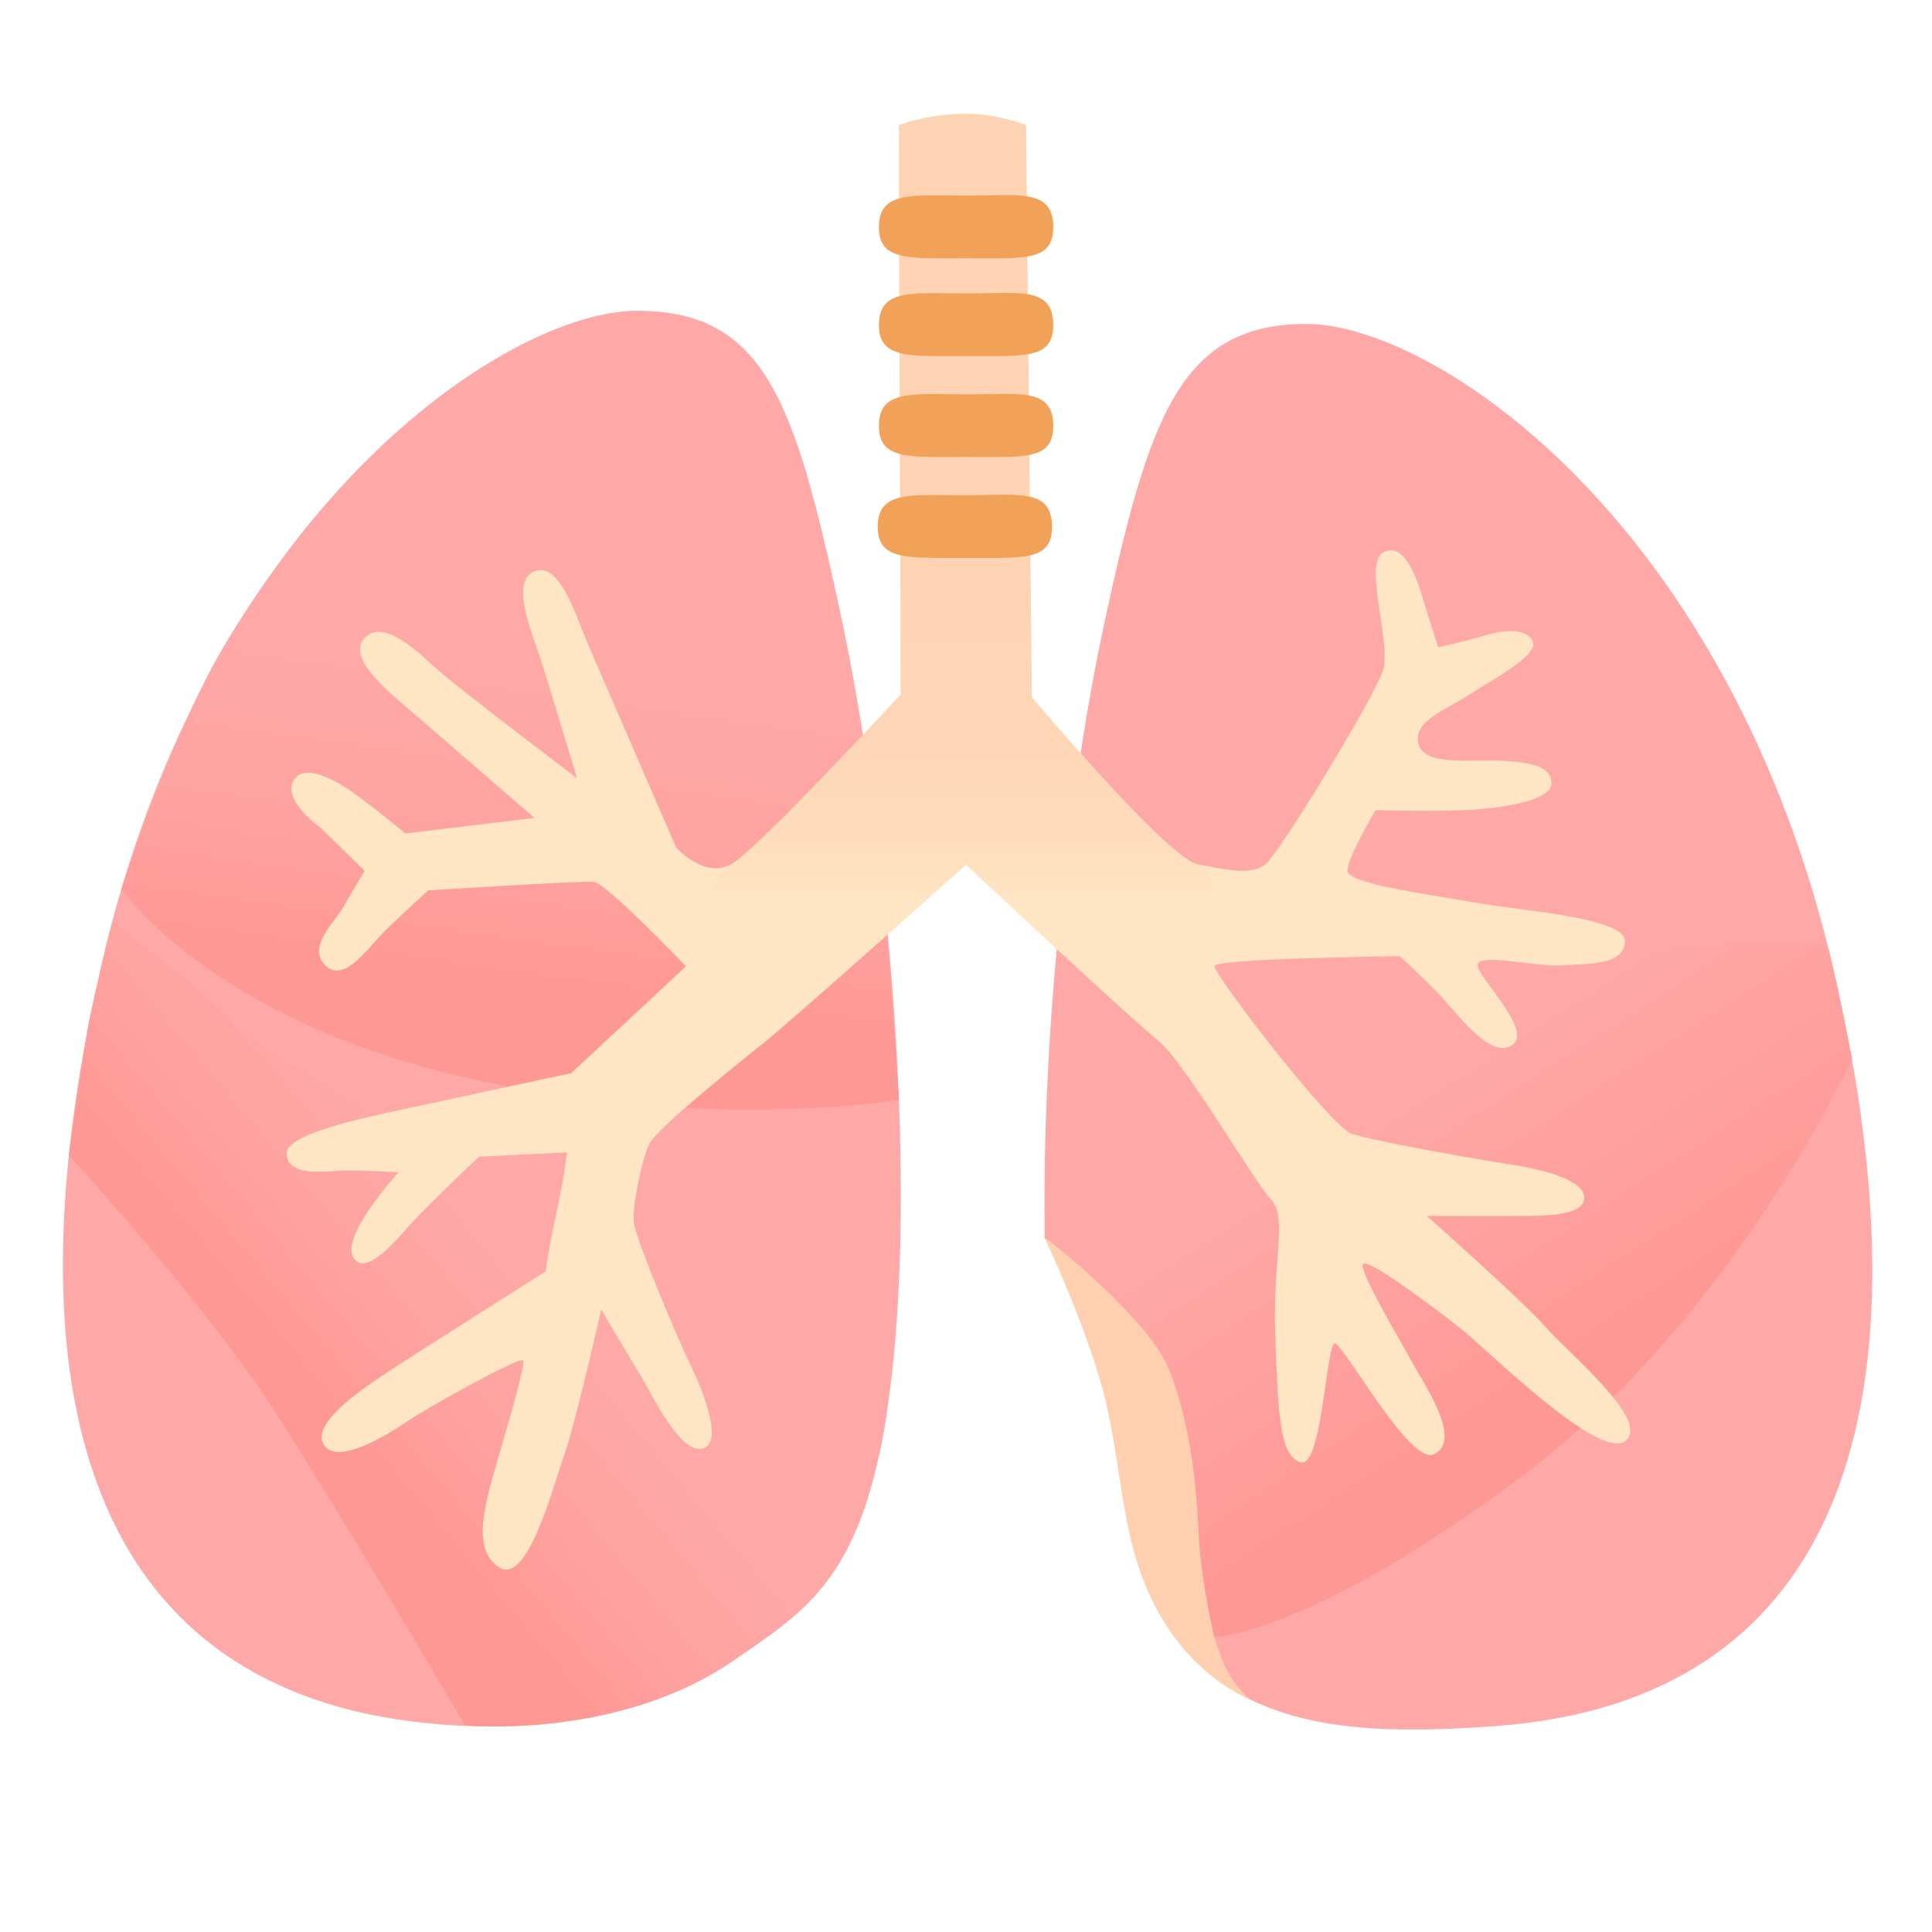 <svg width="50" height="50" viewBox="0 0 50 50" fill="none" xmlns="http://www.w3.org/2000/svg">
<path d="M16.473 8.043C13.101 8.055 5.328 13.215 2.617 25C-0.094 36.785 2.746 43.957 11.414 44.629C19.918 45.289 22.445 39.332 22.828 37.281C23.953 31.285 22.926 21.312 21.754 15.887C20.582 10.461 19.828 8.031 16.473 8.043Z" fill="#FEA8A7"/>
<path d="M28.629 36.324C29.094 38.344 29.02 40.023 30.004 41.77C31.215 43.914 33.086 44.242 33.086 44.242L31.434 35.004L27.641 31.043L27.039 32.039C27.035 32.043 28.207 34.496 28.629 36.324Z" fill="#FED0B0"/>
<path d="M33.785 8.383C37.117 8.367 44.797 13.516 47.477 25.199C50.156 36.887 47.352 44 38.785 44.664C36.051 44.875 33.945 44.781 32.332 43.965C30.812 42.645 31.363 39.645 30.656 36.426C30.316 34.871 28.641 32.988 27.039 32.008C26.945 26.527 27.719 20.121 28.574 16.156C29.73 10.781 30.551 8.398 33.785 8.383Z" fill="#FEA8A7"/>
<path d="M3.141 23.004C3.141 23.004 5.367 26.262 11.707 27.805C18.047 29.348 23.262 28.465 23.262 28.465C23.262 28.465 22.91 22.187 22.332 19.039C21.754 15.891 15.961 13.285 14.824 13.246C13.688 13.207 8.145 13.387 8.145 13.387C8.145 13.387 6.445 15.41 5.375 17.484C4.23 19.711 3.141 23.004 3.141 23.004Z" fill="url(#paint0_linear_440_653)"/>
<path d="M1.781 29.895C1.781 29.895 5.145 33.559 6.871 36.164C8.598 38.77 12.031 44.652 12.031 44.652C12.031 44.652 15.961 45.043 18.961 42.992C20.867 41.684 22.219 40.871 22.902 36.875C23.586 32.879 15.559 30.844 14.273 30.809C12.992 30.773 6.887 27.391 6.078 26.496C5.27 25.602 2.922 23.863 2.922 23.863C2.922 23.863 2.41 25.871 2.285 26.535C2.164 27.195 1.781 29.895 1.781 29.895Z" fill="url(#paint1_linear_440_653)"/>
<path d="M31.426 42.371C31.426 42.371 33.961 42.281 39.426 38.176C44.891 34.07 47.93 27.41 47.93 27.41C47.93 27.41 47.48 25.172 47.32 24.559C47.164 23.945 39.203 24.938 37.152 25.637C35.098 26.332 27.121 28.168 27.121 28.168C27.121 28.168 27.027 31.875 27.035 32.043C27.137 32.051 29.738 34.156 30.242 35.414C30.938 37.148 30.98 39.062 31.035 39.918C31.109 41.043 31.426 42.371 31.426 42.371Z" fill="url(#paint2_linear_440_653)"/>
<path d="M8.297 21.422C7.894 21.129 7.309 20.543 7.637 20.141C7.965 19.738 8.848 20.289 9.285 20.617C9.727 20.945 10.496 21.57 10.496 21.57L13.832 21.168C13.832 21.168 11.082 18.785 10.57 18.344C10.059 17.902 8.957 17.023 9.434 16.512C9.91 16 10.789 16.84 11.266 17.281C11.742 17.723 14.934 20.141 14.934 20.141C14.934 20.141 14.238 17.832 14.016 17.133C13.797 16.438 13.172 15.043 13.832 14.785C14.492 14.527 14.895 15.922 15.226 16.692C15.555 17.461 17.5 21.934 17.5 21.934C17.5 21.934 18.234 22.758 18.93 22.363C19.625 21.969 23.312 17.973 23.312 17.973L23.262 4.406C23.262 4.406 23.914 4.149 24.832 4.113C25.75 4.078 26.555 4.406 26.555 4.406L26.703 18.043C26.703 18.043 30.223 22.223 30.992 22.367C31.762 22.512 32.387 22.66 32.75 22.367C33.117 22.074 35.574 18.043 35.793 17.344C36.012 16.648 35.281 14.594 35.793 14.301C36.305 14.008 36.637 14.852 36.82 15.473C37.004 16.098 37.223 16.754 37.223 16.754C37.223 16.754 38.027 16.57 38.504 16.426C38.98 16.277 39.605 16.277 39.676 16.645C39.75 17.012 38.539 17.633 37.988 18C37.438 18.367 36.559 18.66 36.707 19.246C36.855 19.832 38.027 19.648 38.832 19.688C39.637 19.723 40.152 19.836 40.152 20.273C40.152 20.715 38.906 20.922 37.914 20.965C36.926 21.008 35.605 20.965 35.605 20.965C35.605 20.965 34.871 22.188 34.871 22.531C34.871 22.875 36.926 23.133 38.133 23.352C39.344 23.57 42.094 23.742 42.055 24.371C42.02 25 41.078 24.93 40.441 24.984C39.805 25.039 38.219 24.637 38.242 24.984C38.266 25.332 39.707 26.688 39.121 27.055C38.535 27.422 37.691 26.176 37.141 25.625C36.59 25.074 36.223 24.746 36.223 24.746C36.223 24.746 31.469 24.801 31.43 25C31.395 25.199 34.438 29.16 34.984 29.344C35.535 29.527 38.211 30.004 39.164 30.148C40.117 30.297 41.07 30.59 40.996 31.047C40.922 31.504 39.785 31.469 39.016 31.469H36.926C36.926 31.469 39.457 33.711 40.004 34.348C40.551 34.984 42.754 36.781 42.059 37.297C41.363 37.809 38.449 34.883 37.762 34.348C37.074 33.813 35.422 32.566 35.277 32.711C35.133 32.855 36.305 34.801 36.559 35.277C36.812 35.754 37.891 37.293 37.098 37.641C36.48 37.91 34.766 34.766 34.543 34.766C34.324 34.766 34.215 37.992 33.664 37.844C33.113 37.695 33.078 36.563 33.004 34.582C32.93 32.602 33.332 31.504 32.895 31.043C32.453 30.586 30.656 27.469 29.961 26.918C29.266 26.367 25 22.375 25 22.375C25 22.375 20.578 26.336 19.664 27.07C18.746 27.805 16.988 29.234 16.805 29.602C16.621 29.969 16.363 31.18 16.402 31.617C16.438 32.059 17.613 34.809 17.832 35.246C18.051 35.688 18.785 37.301 18.199 37.484C17.613 37.668 16.879 36.09 16.586 35.613C16.293 35.137 15.559 33.891 15.559 33.891C15.559 33.891 14.898 36.82 14.605 37.648C14.312 38.473 13.652 41.039 12.918 40.563C12.184 40.086 12.551 38.91 12.918 37.648C13.285 36.387 13.578 35.359 13.543 35.211C13.508 35.063 11.012 36.457 10.535 36.789C10.059 37.117 8.703 37.961 8.371 37.375C8.043 36.789 9.543 35.836 10.094 35.469C10.645 35.102 14.125 32.902 14.125 32.902C14.125 32.902 14.16 32.5 14.383 31.473C14.605 30.445 14.676 29.824 14.676 29.824L12.398 29.934C12.398 29.934 11.047 31.215 10.68 31.621C10.312 32.023 9.469 33.086 9.141 32.539C8.812 31.988 10.312 30.34 10.312 30.34C10.312 30.34 9.211 30.266 8.664 30.305C8.113 30.34 7.453 30.379 7.418 29.863C7.383 29.352 9.398 28.934 10.387 28.719C11.375 28.504 14.785 27.773 14.785 27.773L17.754 25.008C17.754 25.008 15.699 22.859 15.371 22.824C15.043 22.789 11.082 23.043 11.082 23.043C11.082 23.043 10.277 23.777 9.91 24.145C9.543 24.512 8.922 25.434 8.445 25.008C7.969 24.582 8.52 23.996 8.812 23.594L9.437 22.535" fill="#FEE5C3"/>
<path d="M18.93 22.367C19.625 21.973 23.312 17.977 23.312 17.977L23.262 3.238C23.262 3.238 23.914 2.981 24.832 2.945C25.75 2.91 26.555 3.238 26.555 3.238L26.703 18.047C26.703 18.047 30.223 22.227 30.992 22.371C31.762 22.516 31.469 24.797 31.434 24.996C31.398 25.195 30.664 27.469 29.969 26.918C29.273 26.367 25 22.375 25 22.375C25 22.375 20.578 26.336 19.664 27.07C18.746 27.805 17.758 25 17.758 25C17.758 25 18.234 22.762 18.93 22.367Z" fill="url(#paint3_linear_440_653)"/>
<path d="M22.715 13.641C22.719 14.52 23.516 14.437 25 14.437C26.484 14.437 27.223 14.523 27.227 13.641C27.23 12.625 26.348 12.816 24.973 12.816C23.594 12.816 22.711 12.68 22.715 13.641Z" fill="#F2A159"/>
<path d="M22.746 11.031C22.75 11.91 23.547 11.828 25.031 11.828C26.516 11.828 27.254 11.914 27.258 11.031C27.262 10.016 26.379 10.207 25.004 10.207C23.625 10.203 22.742 10.066 22.746 11.031Z" fill="#F2A159"/>
<path d="M22.746 8.418C22.75 9.297 23.547 9.215 25.031 9.215C26.516 9.215 27.254 9.301 27.258 8.418C27.262 7.402 26.379 7.594 25.004 7.594C23.625 7.594 22.742 7.453 22.746 8.418Z" fill="#F2A159"/>
<path d="M22.746 5.887C22.75 6.766 23.547 6.684 25.031 6.684C26.516 6.684 27.254 6.769 27.258 5.887C27.262 4.871 26.379 5.062 25.004 5.062C23.625 5.062 22.742 4.926 22.746 5.887Z" fill="#F2A159"/>
<defs>
<linearGradient id="paint0_linear_440_653" x1="14.955" y1="13.26" x2="12.866" y2="28.119" gradientUnits="userSpaceOnUse">
<stop offset="0.294" stop-color="#FEA8A7"/>
<stop offset="0.548" stop-color="#FEA4A2"/>
<stop offset="0.827" stop-color="#FE9895"/>
</linearGradient>
<linearGradient id="paint1_linear_440_653" x1="17.084" y1="28.356" x2="6.094" y2="37.578" gradientUnits="userSpaceOnUse">
<stop offset="0.404" stop-color="#FEA8A7"/>
<stop offset="0.609" stop-color="#FEA3A1"/>
<stop offset="0.824" stop-color="#FE9895"/>
</linearGradient>
<linearGradient id="paint2_linear_440_653" x1="33.32" y1="24.143" x2="41.596" y2="36.888" gradientUnits="userSpaceOnUse">
<stop offset="0.352" stop-color="#FEA8A7"/>
<stop offset="0.794" stop-color="#FE9B99"/>
<stop offset="0.893" stop-color="#FE9895"/>
</linearGradient>
<linearGradient id="paint3_linear_440_653" x1="24.637" y1="2.944" x2="24.637" y2="27.191" gradientUnits="userSpaceOnUse">
<stop offset="0.31" stop-color="#FED3B3"/>
<stop offset="0.647" stop-color="#FED5B5"/>
<stop offset="0.769" stop-color="#FEDCBB"/>
<stop offset="0.841" stop-color="#FEE5C3"/>
</linearGradient>
</defs>
</svg>